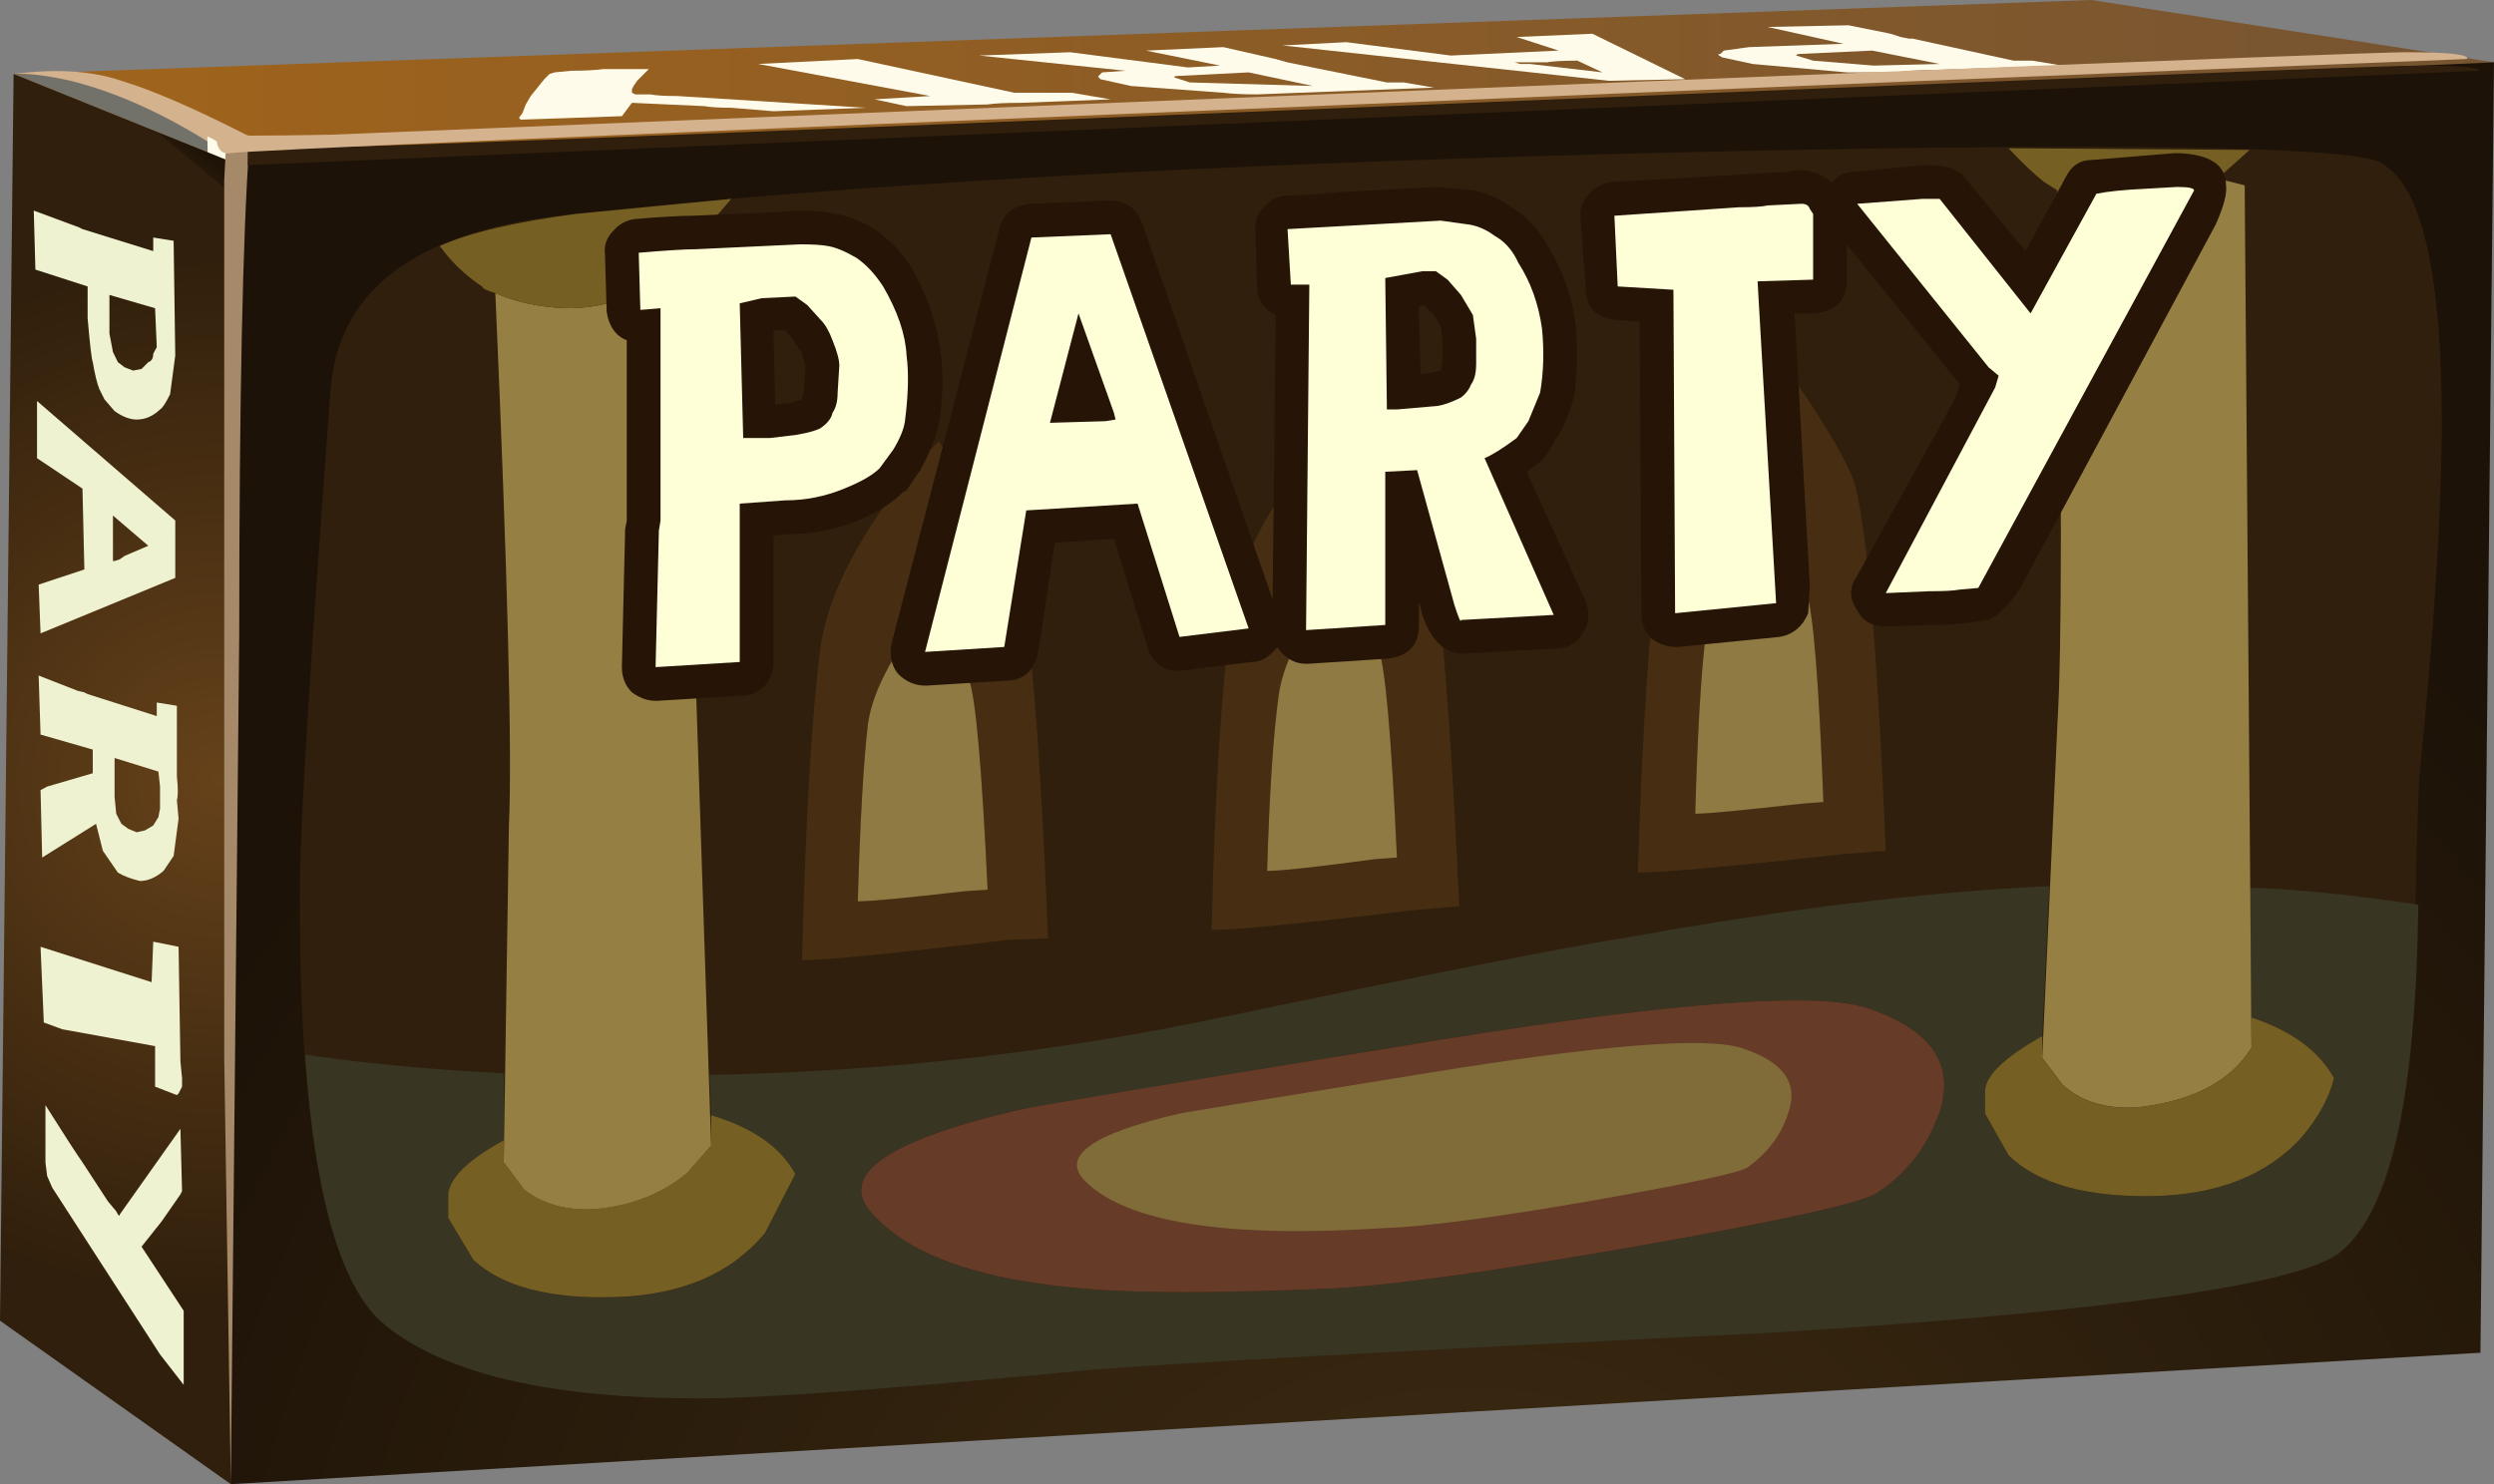 <?xml version="1.0" encoding="UTF-8"?>
<svg version="1.1" viewBox="0 0 59.199 35.24" xml:space="preserve" xmlns="http://www.w3.org/2000/svg">
  <rect x="0" y="0" width="59.199" height="35.24" fill="#808080" stroke="none"/>
  <defs>
    <linearGradient id="j" x1="-70.95" x2="-5.25" y1="-4.1" y2="-4.1" gradientTransform="matrix(-.64 0 0 .64 0 28.192)" gradientUnits="userSpaceOnUse">
      <stop stop-color="#785531" offset="0"/>
      <stop stop-color="#9e631c" offset="1"/>
    </linearGradient>
    <clipPath id="n">
      <path d="m0.258 26.786 39.453 1.406 7.648-1.184-2.398-1.824-42.848-2.238-0.066 0.191-1.789 3.649z"/>
    </clipPath>
    <clipPath id="m">
      <path d="m-3.3279e-4 -44.419h65.984v51.973h-65.984v-51.973z"/>
    </clipPath>
    <linearGradient id="g" x1="-16.88" x2="44.742" y1="-18.844" y2="-18.844" gradientUnits="userSpaceOnUse">
      <stop stop-color="#fff" stop-opacity=".62" offset="0"/>
      <stop stop-color="#fff" stop-opacity="0" offset="1"/>
    </linearGradient>
    <mask id="c">
      
        <g clip-path="url(#m)">
          <path d="m-3.3279e-4 -44.419h65.984v51.973h-65.984v-51.973z" fill="url(#g)"/>
        </g>
      
    </mask>
    <linearGradient id="f" x1="-16.88" x2="44.742" y1="-18.844" y2="-18.844" gradientUnits="userSpaceOnUse">
      <stop offset="0"/>
      <stop offset="1"/>
    </linearGradient>
    <radialGradient id="a" cx="6.5" cy="23.125" r="15.47" gradientTransform="matrix(.64 0 0 .64 4.9169e-5 -1.408)" gradientUnits="userSpaceOnUse">
      <stop stop-color="#66421a" offset="0"/>
      <stop stop-color="#301f0c" offset="1"/>
    </radialGradient>
    <clipPath id="r">
      <path d="m0 3.106 0.258 23.68 4.125-1.664 1.472-0.899 2.465-17.633-3.937-6.589-4.383 3.105z"/>
    </clipPath>
    <clipPath id="q">
      <path d="m-34.517 1.012h42.437v39.056h-42.437v-39.056z"/>
    </clipPath>
    <linearGradient id="l" x1="-40.46" x2="5.385" y1="17.742" y2="17.742" gradientUnits="userSpaceOnUse">
      <stop stop-color="#fff" stop-opacity=".62" offset="0"/>
      <stop stop-color="#fff" stop-opacity=".369" offset="1"/>
    </linearGradient>
    <mask id="e">
      
        <g clip-path="url(#q)">
          <path d="m-34.517 1.012h42.437v39.056h-42.437v-39.056z" fill="url(#l)"/>
        </g>
      
    </mask>
    <linearGradient id="k" x1="-40.46" x2="5.385" y1="17.742" y2="17.742" gradientUnits="userSpaceOnUse">
      <stop offset="0"/>
      <stop offset="1"/>
    </linearGradient>
    <radialGradient id="b" cx="-53.34" cy="42.999" r="44.165" gradientTransform="matrix(-.007 .64 -.64 -.007 55.034 28.815)" gradientUnits="userSpaceOnUse">
      <stop stop-color="#402d13" offset="0"/>
      <stop stop-color="#1c1207" offset="1"/>
    </radialGradient>
    <clipPath id="p">
      <path d="m47.359 27.008-0.257-24.511-42.719-2.496v25.121l42.976 1.886z"/>
    </clipPath>
    <clipPath id="o">
      <path d="m-40.559-87.529h74.675v81.47h-74.675v-81.47z"/>
    </clipPath>
    <linearGradient id="i" x1="-27.342" x2="22.338" y1="-45.921" y2="-45.921" gradientUnits="userSpaceOnUse">
      <stop stop-color="#fff" stop-opacity=".318" offset="0"/>
      <stop stop-color="#fff" stop-opacity=".047" offset="1"/>
    </linearGradient>
    <mask id="d">
      
        <g clip-path="url(#o)">
          <path d="m-40.559-87.529h74.675v81.47h-74.675v-81.47z" fill="url(#i)"/>
        </g>
      
    </mask>
    <linearGradient id="h" x1="-27.342" x2="22.338" y1="-45.921" y2="-45.921" gradientUnits="userSpaceOnUse">
      <stop stop-color="#fff" offset="0"/>
      <stop stop-color="#525252" offset="1"/>
    </linearGradient>
  </defs>
  <g transform="matrix(1.25 0 0 -1.25 0 35.24)">
    
      
        
          
            <path d="m0.258 26.786 39.453 1.406 7.648-1.184-2.398-1.824-42.848-2.238-0.066 0.191-1.789 3.649z" fill="url(#j)" fill-rule="evenodd"/>
          
        
      
      <path d="m38.59 27.04 0.578-0.094-2.914-0.098c-0.106-0.019-0.285-0.031-0.543-0.031h-0.641l-1.789 0.16-0.578 0.125c-0.086 0.047-0.094 0.067-0.031 0.067l0.062 0.062 0.481 0.066 1.793 0.063-1.442 0.32 1.536 0.032 0.8-0.161 0.192-0.062 0.16-0.031h0.066l1.918-0.418h0.352zm-4.16 0 1.152-0.094 1.25 0.031-1.281 0.254-1.344-0.062c-0.066 0-0.098-0.012-0.098-0.032l0.321-0.097z" fill="#fffbeb" fill-rule="evenodd"/>
      <path d="m29.953 27.04c-0.281 0-0.473-0.012-0.578-0.032h-0.609l0.097-0.031h0.192l1.375-0.16-0.477 0.223zm2.047-0.352-1.441-0.031-6.207 0.672 1.214 0.062 1.985-0.254 2.047 0.094-0.797 0.258 1.437 0.062 1.762-0.863z" fill="#fffbeb" fill-rule="evenodd"/>
      <path d="m27.23 26.528-3.359-0.129c-0.277 0-0.488 0.012-0.641 0.031l-1.757 0.129-0.578 0.129c-0.043 0.043-0.051 0.063-0.032 0.063l0.067 0.066 0.445 0.031-2.781 0.289 1.726 0.063 2.239-0.289 0.609 0.035-1.406 0.285 1.468 0.066 0.993-0.226 0.222-0.063 1.891-0.382h0.32l0.574-0.098zm-3.519 0.289-1.313-0.066c-0.086 0-0.117-0.012-0.093-0.032l0.289-0.093 2.336-0.067-1.219 0.258z" fill="#fffbeb" fill-rule="evenodd"/>
      <path d="m21.09 26.305-1.699-0.066c-0.297 0-0.512-0.012-0.641-0.031l-1.535-0.032-0.61 0.129 1.059 0.063-3.266 0.609 1.891 0.094 2.973-0.641h1.09l0.738-0.125z" fill="#fffbeb" fill-rule="evenodd"/>
      <path d="m13.887 26.145c-0.235 0-0.407 0.012-0.512 0.031l-1.375 0.063-0.191-0.254-1.922-0.066-0.032 0.035 0.067 0.093 0.062 0.161 0.094 0.16 0.258 0.32 0.098 0.098 0.093 0.031 0.321 0.031c0.257 0 0.457 0.012 0.609 0.032h0.863l-0.222-0.223-0.067-0.098-0.031-0.062v-0.067l0.062-0.031h0.29c0.086-0.019 0.253-0.031 0.511-0.031l3.582-0.223-1.757-0.066-0.801 0.066z" fill="#fffbeb" fill-rule="evenodd"/>
      
        <g clip-path="url(#n)">
          <g transform="matrix(.516 -.379 -.379 -.516 0 28.192)">
            <g mask="url(#c)">
              <path d="m0.258 26.786 39.453 1.406 7.648-1.184-2.398-1.824-42.848-2.238-0.066 0.191-1.789 3.649z" fill="url(#f)" fill-rule="evenodd"/>
            </g>
          </g>
        </g>
      
      <path d="m4.383 25.122-4.125 1.664c0.871 0 1.586-0.098 2.14-0.289 0.321-0.106 0.739-0.34 1.25-0.703 0.469-0.344 0.715-0.512 0.735-0.512 0.109-0.024 0.109-0.078 0-0.16z" fill="#73726a" fill-rule="evenodd"/>
      <path d="m4.641 25.313-0.352-0.031c-1.023 0.68-2.008 1.14-2.945 1.375-0.469 0.105-0.832 0.148-1.086 0.129 0.808 0.105 1.492 0.062 2.047-0.129 0.574-0.172 1.363-0.512 2.367-1.024 0.105-0.023 0.098-0.128-0.031-0.32z" fill="#d4b28d" fill-rule="evenodd"/>
      <path d="m3.938 25.598c0.124-0.043 0.277-0.148 0.445-0.316 0.043-15.168 0.055-23.031 0.031-23.586l-0.031-1.695-0.445 25.597z" fill="#fffbeb" fill-rule="evenodd"/>
      
        
          
            <path d="m0 3.106 0.258 23.68 4.125-1.664 1.472-0.899 2.465-17.633-3.937-6.589-4.383 3.105z" fill="url(#a)" fill-rule="evenodd"/>
          
        
      
      <path d="m2.078 22.59v-0.734l0.067-0.351 0.093-0.192 0.129-0.098 0.16-0.062 0.161 0.031 0.128 0.129c0.063 0.02 0.094 0.074 0.094 0.16l0.067 0.125-0.032 0.739-0.867 0.253zm0.832 1.09 0.387-0.062 0.031-2.18-0.098-0.734c-0.085-0.172-0.148-0.266-0.191-0.289-0.129-0.125-0.277-0.192-0.445-0.192-0.129 0-0.27 0.055-0.418 0.16l-0.192 0.223-0.097 0.195c-0.043 0.106-0.086 0.278-0.125 0.512-0.024 0.063-0.055 0.34-0.098 0.832v0.606l-0.992 0.32-0.031 1.121 0.863-0.32 0.062-0.032 1.344-0.418v0.258z" fill="#eff2d1" fill-rule="evenodd"/>
      <path d="m3.328 17.215-2.558-1.054-0.036 0.926 0.868 0.289-0.036 1.535-0.863 0.578v1.086l2.625-2.27v-1.09zm-1.152 0.321 0.097 0.031 0.094 0.066 0.449 0.192-0.671 0.574v-0.863h0.031z" fill="#eff2d1" fill-rule="evenodd"/>
      <path d="m2.977 14.848 0.382-0.062v-1.348c0.024-0.211 0.024-0.359 0-0.445l0.032-0.352-0.094-0.707-0.192-0.285c-0.152-0.129-0.3-0.191-0.449-0.191-0.172 0.043-0.308 0.093-0.418 0.16l-0.285 0.414-0.129 0.512-1.023-0.641-0.031 1.281 0.125 0.067 0.867 0.254v0.449l-0.992 0.285-0.036 1.121 0.739-0.289 0.129-0.031 0.062-0.032 1.313-0.418v0.258zm-0.77-2.113 0.098-0.191 0.129-0.094 0.16-0.067 0.16 0.036 0.156 0.093 0.098 0.16 0.031 0.161v0.418l-0.031 0.285-0.832 0.258v-0.739l0.031-0.32z" fill="#eff2d1" fill-rule="evenodd"/>
      <path d="m2.91 10.305 0.481-0.097 0.035-2.176 0.031-0.32v-0.161l-0.066-0.129-0.032-0.031-0.414 0.16v0.77l-1.761 0.32-0.352 0.129-0.062 1.438 2.109-0.672 0.031 0.769z" fill="#eff2d1" fill-rule="evenodd"/>
      <path d="m0.895 5.856-0.032 0.258v1.086c0.364-0.578 0.598-0.938 0.703-1.086l0.481-0.738 0.16-0.192c0.043-0.086 0.066-0.105 0.066-0.062l1.153 1.629 0.031-1.184-0.031-0.062-0.356-0.512-0.382-0.481 0.8-1.218v-1.407l-0.449 0.578-2.047 3.168-0.097 0.223z" fill="#eff2d1" fill-rule="evenodd"/>
      
        <g clip-path="url(#r)">
          <g transform="matrix(.415 .488 .488 -.415 .001 28.192)">
            <g mask="url(#e)">
              <path d="m0 3.106 0.258 23.68 4.125-1.664 1.472-0.899 2.465-17.633-3.937-6.589-4.383 3.105z" fill="url(#k)" fill-rule="evenodd"/>
            </g>
          </g>
        </g>
      
      
        
          
            <path d="m47.359 27.008-0.257-24.511-42.719-2.496v25.121l42.976 1.886z" fill="url(#b)" fill-rule="evenodd"/>
          
        
      
      <path d="m44.961 25.184c0.957-0.172 1.426-1.922 1.406-5.25-0.019-1.746-0.16-3.871-0.414-6.367-0.047-0.637-0.086-2.215-0.129-4.734-0.152-2.325-0.609-3.797-1.379-4.418-0.746-0.618-4.328-1.129-10.75-1.535-7.039-0.34-11.347-0.575-12.925-0.704-3.801-0.363-6.297-0.543-7.489-0.543-2.816 0-4.801 0.457-5.953 1.375-1.129 0.895-1.676 3.743-1.633 8.543 0.024 1.282 0.215 4.344 0.578 9.184 0.125 1.984 1.684 3.117 4.672 3.395 5.098 0.554 11.848 0.937 20.254 1.152 7.852 0.191 12.438 0.156 13.762-0.098z" fill="#301f0c" fill-rule="evenodd"/>
      <path d="m38.781 8.512c-0.722-0.406-1.086-0.757-1.086-1.054v-0.418l0.45-0.801c0.554-0.531 1.46-0.789 2.718-0.766 1.239 0.02 2.188 0.395 2.848 1.117 0.32 0.383 0.523 0.758 0.609 1.122-0.277 0.511-0.8 0.894-1.566 1.152l-0.031 2.465c0.851-0.024 1.918-0.129 3.199-0.321-0.043-3.628-0.535-5.824-1.473-6.593-0.746-0.618-4.332-1.129-10.75-1.535-7.043-0.344-11.351-0.579-12.929-0.704-3.797-0.363-6.293-0.546-7.489-0.546-2.816 0-4.801 0.46-5.949 1.378-0.836 0.661-1.344 2.379-1.539 5.153 1.152-0.172 2.414-0.289 3.777-0.356v-1.277c-0.703-0.383-1.054-0.738-1.054-1.059v-0.414l0.48-0.8c0.551-0.512 1.461-0.747 2.719-0.704 1.238 0.043 2.176 0.45 2.816 1.215l0.574 1.121c-0.277 0.512-0.808 0.883-1.597 1.118l-0.035 0.769c3.371 0.063 6.656 0.438 9.859 1.121 3.879 0.809 6.43 1.313 7.645 1.504 2.945 0.531 5.589 0.852 7.937 0.961l-0.133-2.848zm-3.359 0.543c-1.043 0.321-4.043 0.067-8.992-0.765-4.352-0.707-6.719-1.102-7.102-1.184-2.558-0.598-3.465-1.269-2.719-2.016 0.723-0.769 2.067-1.23 4.032-1.378 0.961-0.086 2.464-0.086 4.511 0 1.129 0.043 3.094 0.308 5.887 0.8 2.793 0.489 4.332 0.832 4.609 1.024 0.555 0.363 0.95 0.875 1.184 1.535 0.297 0.918-0.172 1.582-1.41 1.984z" fill="#383523" fill-rule="evenodd"/>
      <path d="m9.953 5.602c0.402-0.32 0.914-0.437 1.535-0.351 0.617 0.082 1.141 0.308 1.567 0.671l0.449 0.512v0.574c0.789-0.234 1.32-0.605 1.598-1.117l-0.575-1.121c-0.64-0.769-1.578-1.172-2.816-1.215-1.258-0.043-2.164 0.192-2.719 0.703l-0.48 0.801v0.414c0 0.321 0.351 0.672 1.054 1.059v-0.418l0.387-0.512z" fill="#755f23" fill-rule="evenodd"/>
      <path d="m9.664 12.512c0.063 1.368-0.023 4.735-0.258 10.114 0.387-0.172 0.832-0.27 1.348-0.289 0.594 0 1.086 0.136 1.469 0.414l0.226 0.16 0.512-0.094 0.543-16.383-0.449-0.515c-0.426-0.36-0.95-0.586-1.567-0.672-0.617-0.082-1.133 0.035-1.535 0.351l-0.387 0.516 0.098 6.398z" fill="#967f42" fill-rule="evenodd"/>
      <path d="m12.223 22.751c-0.383-0.278-0.875-0.414-1.469-0.414-0.516 0.019-0.961 0.117-1.348 0.289-0.148 0.039-0.234 0.082-0.254 0.125-0.32 0.214-0.586 0.468-0.8 0.769 0.578 0.258 1.441 0.457 2.593 0.61l2.942 0.285c-0.598-0.703-1.078-1.203-1.438-1.504l-0.226-0.16z" fill="#755f23" fill-rule="evenodd"/>
      <path d="m38.781 8.512v-0.418l0.387-0.511c0.383-0.34 0.883-0.481 1.504-0.414 1 0.125 1.695 0.5 2.082 1.117v0.578c0.766-0.254 1.289-0.641 1.566-1.152-0.086-0.36-0.289-0.735-0.609-1.118-0.66-0.726-1.609-1.101-2.848-1.121-1.258-0.019-2.164 0.235-2.718 0.77l-0.45 0.797v0.418c0 0.297 0.364 0.648 1.086 1.054z" fill="#755f23" fill-rule="evenodd"/>
      <path d="m39.07 14.465c0.086 1.407 0.086 4.778 0 10.11 0.387-0.168 0.832-0.266 1.344-0.285 0.598-0.024 1.09 0.093 1.473 0.351l0.222 0.16 0.516-0.129 0.129-16.382c-0.387-0.621-1.082-0.993-2.082-1.121-0.617-0.063-1.121 0.074-1.504 0.418l-0.387 0.511 0.289 6.367z" fill="#967f42" fill-rule="evenodd"/>
      <path d="m41.887 24.641c-0.383-0.258-0.875-0.375-1.473-0.351-0.512 0.019-0.957 0.117-1.344 0.285l-0.254 0.16c-0.191 0.152-0.418 0.363-0.675 0.641l4.578-0.032-0.61-0.543-0.222-0.16z" fill="#755f23" fill-rule="evenodd"/>
      <path d="m17.824 19.809 0.574-0.832c0.43-0.64 0.715-1.144 0.868-1.504 0.254-0.597 0.468-2.968 0.636-7.105l-0.797-0.031c-2.136-0.258-3.425-0.383-3.875-0.383 0.067 2.664 0.184 4.66 0.356 5.98 0.125 0.813 0.531 1.699 1.215 2.656 0.363 0.493 0.703 0.899 1.023 1.219zm-0.16-3.199c-0.172-0.195-0.352-0.418-0.543-0.676-0.363-0.551-0.578-1.054-0.641-1.5-0.085-0.75-0.148-1.867-0.191-3.363 0.234 0 0.906 0.066 2.016 0.191l0.449 0.035c-0.109 2.325-0.227 3.657-0.356 4-0.082 0.211-0.234 0.489-0.445 0.833l-0.289 0.48z" fill="#472e12" fill-rule="evenodd"/>
      <path d="m16.48 14.43c0.063 0.45 0.278 0.953 0.641 1.504 0.191 0.258 0.371 0.481 0.543 0.672l0.289-0.476c0.211-0.344 0.363-0.622 0.445-0.836 0.129-0.34 0.247-1.672 0.356-4l-0.449-0.032c-1.11-0.129-1.782-0.191-2.016-0.191 0.043 1.496 0.106 2.613 0.191 3.359z" fill="#8f7a43" fill-rule="evenodd"/>
      <path d="m26.207 19.583c0.426-0.637 0.715-1.153 0.863-1.536 0.235-0.597 0.45-2.953 0.641-7.07l-0.801-0.066c-2.133-0.254-3.433-0.383-3.902-0.383 0.062 2.668 0.191 4.66 0.383 5.984 0.109 0.832 0.511 1.727 1.218 2.688 0.36 0.492 0.703 0.894 1.024 1.215l0.574-0.832zm0.32-7.68c-0.105 2.305-0.222 3.629-0.351 3.969-0.086 0.215-0.235 0.492-0.449 0.832l-0.286 0.48c-0.171-0.191-0.343-0.418-0.511-0.672-0.364-0.554-0.578-1.054-0.641-1.504-0.109-0.746-0.184-1.867-0.227-3.359 0.258 0 0.942 0.074 2.051 0.223l0.414 0.031z" fill="#472e12" fill-rule="evenodd"/>
      <path d="m26.176 15.872c0.129-0.34 0.246-1.664 0.351-3.969l-0.418-0.031c-1.109-0.149-1.789-0.223-2.047-0.223 0.043 1.492 0.118 2.613 0.223 3.359 0.067 0.45 0.281 0.95 0.641 1.504 0.172 0.258 0.344 0.481 0.512 0.672l0.289-0.48c0.214-0.34 0.363-0.617 0.449-0.832z" fill="#8f7a43" fill-rule="evenodd"/>
      <path d="m32.383 16.063c-0.086-0.723-0.149-1.832-0.192-3.328 0.235 0 0.907 0.066 2.016 0.195l0.418 0.032c-0.086 2.3-0.191 3.625-0.32 3.964-0.086 0.215-0.235 0.493-0.45 0.836l-0.32 0.477c-0.168-0.168-0.34-0.395-0.512-0.672-0.363-0.531-0.574-1.035-0.64-1.504zm1.344 5.41 0.578-0.832c0.425-0.64 0.715-1.144 0.863-1.504 0.254-0.621 0.469-2.988 0.641-7.105l-0.801-0.063c-2.133-0.234-3.434-0.351-3.906-0.351 0.086 2.664 0.214 4.648 0.386 5.949 0.106 0.832 0.512 1.73 1.215 2.691 0.363 0.489 0.703 0.895 1.024 1.215z" fill="#472e12" fill-rule="evenodd"/>
      <path d="m32.383 16.063c0.062 0.469 0.277 0.973 0.64 1.504 0.172 0.277 0.34 0.5 0.512 0.672l0.32-0.481c0.215-0.339 0.364-0.617 0.45-0.832 0.125-0.339 0.234-1.664 0.32-3.968l-0.418-0.032c-1.109-0.125-1.781-0.191-2.016-0.191 0.043 1.496 0.106 2.605 0.192 3.328z" fill="#8f7a43" fill-rule="evenodd"/>
      <path d="m35.422 9.055c1.238-0.402 1.707-1.066 1.41-1.984-0.234-0.66-0.629-1.172-1.184-1.535-0.277-0.192-1.816-0.531-4.609-1.024-2.793-0.488-4.758-0.757-5.887-0.8-2.047-0.086-3.55-0.086-4.511 0-1.965 0.152-3.309 0.609-4.032 1.378-0.75 0.747 0.161 1.418 2.719 2.016 0.383 0.086 2.75 0.481 7.102 1.184 4.949 0.832 7.949 1.086 8.992 0.765z" fill="#663b28" fill-rule="evenodd"/>
      <path d="m33.055 8.29c0.812-0.258 1.109-0.672 0.898-1.25-0.129-0.407-0.387-0.746-0.769-1.024-0.172-0.105-1.176-0.32-3.008-0.64-1.856-0.321-3.156-0.489-3.906-0.512-2.985-0.192-4.872 0.105-5.665 0.894-0.468 0.469 0.129 0.899 1.793 1.282 0.086 0.019 1.657 0.277 4.704 0.769 3.265 0.531 5.25 0.692 5.953 0.481z" fill="#806c38" fill-rule="evenodd"/>
      <path d="m15.84 24.13c0.215-0.024 0.469-0.118 0.769-0.29 0.321-0.234 0.555-0.48 0.703-0.738 0.297-0.531 0.481-1.055 0.543-1.566 0.067-0.406 0.055-0.883-0.031-1.442-0.105-0.339-0.222-0.617-0.351-0.832l-0.258-0.382-0.063-0.032c-0.214-0.215-0.5-0.394-0.863-0.543-0.406-0.172-0.855-0.258-1.344-0.258l-0.257-0.031v-2.398c0-0.172-0.055-0.321-0.161-0.449-0.129-0.129-0.277-0.192-0.449-0.192l-1.598-0.097h-0.031c-0.152 0-0.301 0.054-0.449 0.16-0.129 0.129-0.191 0.289-0.191 0.48l0.062 2.625 0.031 0.16v3.422c-0.211 0.086-0.34 0.266-0.382 0.543l-0.032 1.09c-0.023 0.172 0.032 0.32 0.16 0.449 0.106 0.125 0.247 0.203 0.414 0.223 0.512 0.043 0.876 0.062 1.09 0.062l1.567 0.067 0.449 0.031c0.297 0 0.523-0.02 0.672-0.062zm-2.848-1.344c0.129-0.129 0.192-0.289 0.192-0.481v-4l-0.032-0.226-0.062-1.887h0.316v2.434c0 0.339 0.172 0.554 0.516 0.636-0.301 0.067-0.449 0.27-0.449 0.61l-0.067 2.558c0 0.129 0.055 0.27 0.16 0.418l-0.605-0.031 0.031-0.031zm2.078-1.059-0.16 0.192h-0.222l0.031-1.407 0.32 0.032 0.191 0.062 0.036 0.16 0.031 0.481-0.067 0.226-0.16 0.254z" fill="#261407" fill-rule="evenodd"/>
      <path d="m20.098 23.071-0.098-0.414c0.086 0.105 0.234 0.18 0.449 0.223l0.285-0.063-0.093 0.254h-0.543zm1.597 0.863 2.594-7.484c0.063-0.215 0.051-0.399-0.031-0.547-0.153-0.191-0.313-0.285-0.485-0.285l-1.312-0.16c-0.34-0.043-0.563 0.105-0.672 0.445l-0.637 2.051-1.121-0.067-0.32-2.109c-0.086-0.344-0.289-0.516-0.609-0.516l-1.5-0.093h-0.036c-0.191 0-0.363 0.074-0.511 0.222-0.125 0.149-0.168 0.344-0.125 0.578l2.047 7.871c0.062 0.278 0.253 0.438 0.574 0.481l1.504 0.062c0.32 0 0.535-0.148 0.64-0.449zm-2.367-3.871-0.289-1.117c0.129 0.125 0.266 0.191 0.418 0.191l2.109 0.125c0.153 0 0.301-0.05 0.45-0.16l-0.289 0.832c-0.106-0.234-0.34-0.363-0.704-0.383l-1.085-0.031c-0.215 0-0.383 0.086-0.512 0.258-0.067 0.082-0.098 0.18-0.098 0.285zm-0.93-3.551h0.129l0.227 1.313-0.356-1.313z" fill="#261407" fill-rule="evenodd"/>
      <path d="m28 24.575c0.254-0.063 0.488-0.168 0.703-0.32 0.277-0.168 0.504-0.403 0.672-0.704 0.301-0.488 0.48-1 0.547-1.535 0.039-0.492 0.031-0.949-0.035-1.375-0.106-0.363-0.223-0.629-0.352-0.801l-0.191-0.32-0.094-0.098-0.258-0.191 1.121-2.465c0.086-0.234 0.063-0.433-0.066-0.605-0.106-0.192-0.277-0.289-0.512-0.289l-1.726-0.094h-0.032c-0.343 0-0.597 0.242-0.769 0.734l-0.063 0.254v-0.445c0-0.387-0.203-0.598-0.609-0.641l-1.504-0.097h-0.031c-0.172 0-0.321 0.066-0.449 0.195-0.129 0.125-0.192 0.277-0.192 0.445l0.063 5.985c-0.235 0.109-0.352 0.289-0.352 0.543l-0.031 1.058c-0.02 0.168 0.031 0.321 0.16 0.446 0.105 0.128 0.246 0.203 0.414 0.226 0.258 0 0.598 0.02 1.027 0.063l1.856 0.097 0.703-0.066zm-1.059-2.207 0.036-1.281 0.253 0.035 0.129 0.031 0.032 0.16v0.445l-0.032 0.227-0.129 0.223-0.191 0.191-0.098-0.031zm0.289-2.528c0.172-0.128 0.27-0.253 0.29-0.382l0.015-0.047c-0.027 0.183 0.031 0.347 0.176 0.492l-0.285-0.063h-0.196zm1.313-2.753-0.957 2.144 0.605-2.176 0.352 0.032zm-3.039 5.699-0.063-5.891 0.223 0.031v2.305c0 0.301 0.137 0.5 0.414 0.609-0.254 0.106-0.383 0.297-0.383 0.575l-0.031 2.465c-0.019 0.105 0.012 0.246 0.098 0.417l-0.258-0.035h-0.192c0.129-0.125 0.192-0.285 0.192-0.476z" fill="#261407" fill-rule="evenodd"/>
      <path d="m34.879 24.606c0.062-0.062 0.117-0.18 0.16-0.351l0.031-0.125v-1.25c0-0.383-0.203-0.598-0.605-0.641h-0.387l0.289-5.184-0.031-0.511c-0.106-0.254-0.289-0.407-0.543-0.45l-1.922-0.191h-0.062c-0.149 0-0.301 0.055-0.45 0.16-0.129 0.129-0.191 0.289-0.191 0.481l-0.031 5.535-0.449 0.035c-0.383 0.043-0.579 0.242-0.579 0.605l-0.093 1.313c-0.02 0.191 0.031 0.351 0.16 0.48 0.086 0.106 0.222 0.18 0.418 0.223l3.328 0.191 0.223 0.036h0.093c0.301-0.043 0.512-0.161 0.641-0.356zm-1.086-1.117v0.16h-0.16l-1.219-0.098c-0.211 0-0.574-0.019-1.086-0.062v-0.129l0.481-0.031c0.402-0.043 0.605-0.258 0.605-0.641v-5.441l0.676 0.066-0.32 5.438c-0.043 0.171 7e-3 0.332 0.156 0.48 0.109 0.129 0.258 0.215 0.449 0.258h0.418z" fill="#261407" fill-rule="evenodd"/>
      <path d="m39.137 21.954c-0.129-0.196-0.301-0.313-0.512-0.356-0.195 0-0.332 0.043-0.418 0.129l0.031-0.062 0.129-0.16c0.254-0.215 0.297-0.512 0.129-0.899l-0.226-0.543-1.344-2.465 0.254 0.035h0.035l3.453 6.336-0.477-0.035-1.054-1.98zm2.144 3.328h0.094c0.598-0.024 0.895-0.227 0.895-0.61 0.023-0.148-0.04-0.394-0.192-0.738l-3.711-6.91c-0.234-0.34-0.437-0.543-0.609-0.609l-0.481-0.063c-0.125-0.019-0.339-0.031-0.64-0.031l-0.828-0.031c-0.258 0-0.438 0.105-0.547 0.316-0.149 0.215-0.149 0.43 0 0.641l1.855 3.359 0.098 0.289-2.434 3.008c-0.172 0.215-0.203 0.426-0.093 0.641 0.105 0.257 0.277 0.382 0.511 0.382l1.313 0.129c0.32 0 0.519-0.031 0.609-0.093l0.125-0.067 1.219-1.473 0.765 1.411c0.11 0.214 0.27 0.32 0.481 0.32l1.57 0.129z" fill="#261407" fill-rule="evenodd"/>
      <path d="m15.105 22.559-0.64-0.031-0.418-0.098 0.066-2.558h0.512l0.512 0.062c0.234 0.043 0.383 0.086 0.449 0.129 0.125 0.086 0.203 0.184 0.223 0.289 0.062 0.086 0.097 0.215 0.097 0.383l0.032 0.512c0 0.109-0.043 0.269-0.129 0.48-0.063 0.172-0.137 0.301-0.223 0.387l-0.258 0.285-0.223 0.16zm0.606 0.961c0.152-0.023 0.332-0.098 0.547-0.223 0.191-0.128 0.359-0.312 0.512-0.546 0.273-0.469 0.425-0.907 0.445-1.313 0.043-0.316 0.035-0.734-0.031-1.246-0.02-0.148-0.094-0.332-0.223-0.543l-0.258-0.352c-0.129-0.128-0.351-0.257-0.672-0.386-0.363-0.149-0.734-0.223-1.121-0.223l-0.863-0.062v-3.008l-1.598-0.098 0.063 2.594 0.031 0.191v4.032l-0.383-0.032-0.031 1.086c0.512 0.043 0.875 0.067 1.086 0.067l1.984 0.093c0.235 0 0.406-0.011 0.512-0.031z" fill="#feffd6" fill-rule="evenodd"/>
      <path d="m21.09 23.743 2.621-7.488-1.313-0.161-0.796 2.532-2.114-0.129-0.418-2.594-1.504-0.094 2.02 7.871 1.504 0.063zm-0.61-1.504-0.542-2.078 1.054 0.031 0.192 0.031-0.032 0.129-0.672 1.887z" fill="#feffd6" fill-rule="evenodd"/>
      <path d="m28.832 23.2c0.234-0.363 0.383-0.778 0.449-1.246 0.043-0.43 0.031-0.832-0.035-1.219l-0.223-0.543-0.222-0.32c-0.258-0.192-0.461-0.321-0.61-0.383l1.313-2.977-1.762-0.097c0-0.063-0.043 0.035-0.125 0.289l-0.707 2.558-0.605-0.031v-2.91l-1.504-0.098 0.062 6.563h-0.351l-0.063 1.054 2.91 0.161 0.481-0.067c0.191-0.019 0.371-0.094 0.543-0.222 0.191-0.106 0.344-0.278 0.449-0.512zm-2.527-0.289 0.031-2.496h0.191l0.77 0.066c0.125 0.02 0.277 0.074 0.445 0.16 0.086 0.063 0.153 0.149 0.196 0.254 0.062 0.086 0.093 0.215 0.093 0.387v0.476l-0.062 0.45-0.227 0.382-0.254 0.29-0.222 0.16h-0.258l-0.703-0.129z" fill="#feffd6" fill-rule="evenodd"/>
      <path d="m34.207 24.321c0.086 0 0.141-0.031 0.16-0.098l0.063-0.093v-1.25l-1.055-0.032 0.352-6.113-1.918-0.191-0.032 6.144-1.058 0.063-0.063 1.343 2.367 0.161c0.258 0 0.438 0.011 0.547 0.035l0.637 0.031z" fill="#feffd6" fill-rule="evenodd"/>
      <path d="m41.664 24.575-4.098-7.551-0.351-0.031c-0.125-0.024-0.32-0.031-0.574-0.031l-0.832-0.036 2.078 3.907 0.066 0.222-0.191 0.16-2.496 3.106 1.246 0.094h0.32l1.727-2.176 1.25 2.273c0.211 0.043 0.519 0.075 0.925 0.094l0.61 0.035c0.215 0 0.32-0.023 0.32-0.066z" fill="#feffd6" fill-rule="evenodd"/>
      
        <g clip-path="url(#p)">
          <g transform="matrix(-.357 -.531 -.531 .357 0 28.192)">
            <g mask="url(#d)">
              <path d="m47.359 27.008-0.257-24.511-42.719-2.496v25.121l42.976 1.886z" fill="url(#h)" fill-rule="evenodd"/>
            </g>
          </g>
        </g>
      
      <path d="m4.289 25.376c0.149-0.043 0.297-0.02 0.445 0.062-0.125-1.726-0.191-4.82-0.191-9.277l-0.16-16.16-0.125 8.093v16.672l0.031 0.61z" fill="#a68969" fill-rule="evenodd"/>
      <path d="m26.367 26.176c12.395 0.512 18.914 0.77 19.551 0.77 0.812 0 1.195-0.035 1.152-0.098l-42.367-1.793v0.321l1.793 0.031c0.727 0 7.348 0.258 19.871 0.769z" fill="#301f0c" fill-rule="evenodd"/>
      <path d="m46.848 27.071c-7.02-0.277-14.059-0.566-21.121-0.863-14.102-0.575-21.215-0.883-21.344-0.926-0.125-0.024-0.211 0.031-0.254 0.156l-0.031 0.195c0.191-0.023 0.914-0.023 2.175 0 25.493 1.043 38.633 1.567 39.422 1.567 0.813 0 1.196-0.043 1.153-0.129z" fill="#d4b28d" fill-rule="evenodd"/>
    
  </g>
</svg>
